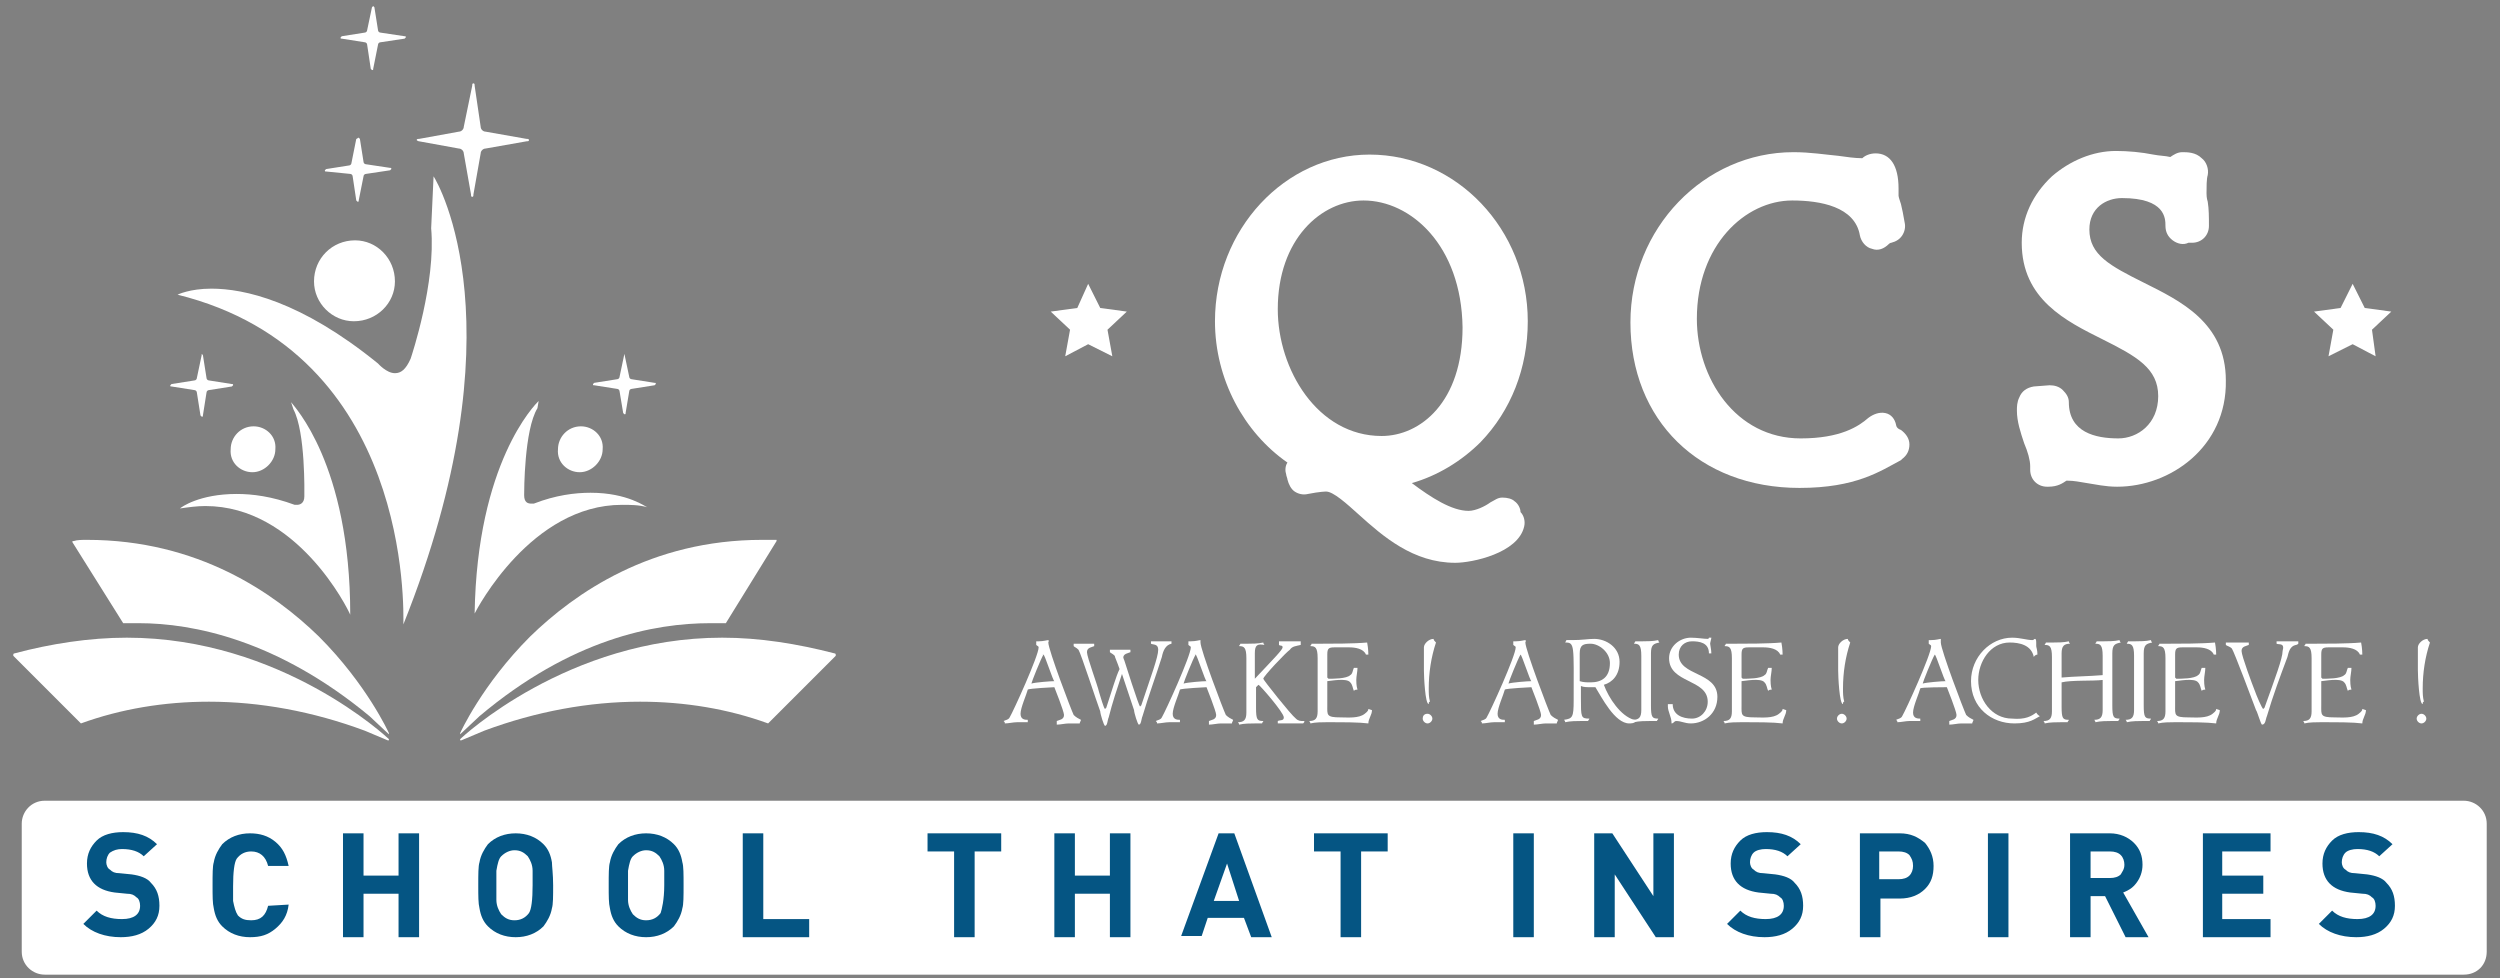 <?xml version="1.0" encoding="utf-8"?>
<!-- Generator: Adobe Illustrator 25.0.0, SVG Export Plug-In . SVG Version: 6.00 Build 0)  -->
<svg version="1.1" id="Layer_1" xmlns="http://www.w3.org/2000/svg" xmlns:xlink="http://www.w3.org/1999/xlink" x="0px" y="0px"
	 viewBox="0 0 207 81" style="enable-background:new 0 0 207 81;" xml:space="preserve">
<rect x="0" y="0" width="207" height="81" fill="#808080" stroke="none"/>
<style type="text/css">
	.st0{fill:#FFFFFF;}
	.st1{fill:#055583;}
</style>
<g>
	<path class="st0" d="M204,80.7H3.7c-1,0-1.9-0.8-1.9-1.9V68.2c0-1,0.8-1.9,1.9-1.9H204c1,0,1.9,0.8,1.9,1.9v10.6
		C205.9,79.9,205.1,80.7,204,80.7z"/>
	<g>
		<polygon class="st0" points="91.1,25.5 90.1,23.5 89.2,25.5 87,25.8 88.6,27.3 88.2,29.5 90.1,28.5 92.1,29.5 91.7,27.3 
			93.3,25.8 		"/>
		<polygon class="st0" points="195.8,25.5 194.8,23.5 193.8,25.5 191.6,25.8 193.2,27.3 192.8,29.5 194.8,28.5 196.7,29.5 
			196.4,27.3 198,25.8 		"/>
	</g>
	<g>
		<g>
			<path class="st0" d="M101.9,26.4c0-6.7,5.1-12.4,11.4-12.4S125,19.5,125,26.4c0,7.4-5.3,12.4-12,12.4c2.6,1.5,5.5,4.6,8.5,4.6
				c1.4,0,2.7-1,3-1.1c0,0.3,0.2,0.6,0.3,0.7c-0.3,1.5-3.2,2.2-4.4,2.2c-5.1,0-8-6-10.7-6c-0.2,0-0.8,0-1.8,0.2
				c0-0.3-0.1-0.5-0.2-0.7c0.8-0.4,1.6-0.5,1.8-0.6C105,36.5,101.9,31.6,101.9,26.4z M104.3,25.7c0,6.2,4.1,11.9,10.1,11.9
				c5.3,0,8.1-5.2,8.1-10.4c0-6.2-3.7-11.9-9.6-11.9C107.5,15.2,104.3,20.4,104.3,25.7z"/>
			<path class="st0" d="M120.5,46.6c-3.5,0-6-2.2-8-4c-1-0.9-2.1-1.9-2.7-1.9c0,0-0.5,0-1.5,0.2c-0.4,0.1-0.8,0-1.1-0.2
				c-0.3-0.2-0.5-0.6-0.6-1c0-0.1-0.1-0.3-0.1-0.4c-0.1-0.3-0.1-0.7,0.1-1c-3.6-2.5-6-6.9-6-11.7c0-7.6,5.8-13.8,12.8-13.8
				c7.2,0,13.1,6.2,13.1,13.8c0,3.9-1.4,7.4-3.9,10c-1.6,1.6-3.6,2.8-5.7,3.4c1.6,1.2,3.3,2.3,4.7,2.3c0.6,0,1.4-0.4,1.8-0.7
				c0.4-0.2,0.6-0.4,1-0.4s0.8,0.1,1,0.3c0.3,0.2,0.5,0.6,0.5,0.9c0.3,0.3,0.4,0.8,0.3,1.2C125.7,45.8,121.9,46.6,120.5,46.6z
				 M125.9,42L125.9,42L125.9,42z M112.9,16.6c-3.5,0-7.1,3.2-7.1,9c0,5,3.3,10.5,8.6,10.5c3.2,0,6.7-2.8,6.7-9
				C121,20.3,116.8,16.6,112.9,16.6z"/>
		</g>
		<g>
			<path class="st0" d="M155.4,35.6c0,0,0.2,0.8,1,1.2c-1.3,0.9-2.9,2.1-7.4,2.1c-6.9,0-12.6-4.5-12.6-12.3
				c0-7.1,5.6-12.7,12.1-12.7c2.5,0,4.3,0.5,6,0.5c0.5,0,0.4-0.4,0.8-0.4c0.4,0,0.5,0.8,0.5,1.5v0.6c0,0.5,0.3,1.2,0.5,2.5
				c0,0-0.6,0.1-1,0.5c-0.6-3.5-4.4-4.1-7-4.1c-5.7,0-9.3,5.6-9.3,11.2c0,5.8,3.9,11.3,10.1,11.3C152.5,37.7,154.3,36.7,155.4,35.6z
				"/>
			<path class="st0" d="M149,40.4c-8.3,0-14-5.6-14-13.7c0-7.8,6.1-14.1,13.5-14.1c1.4,0,2.6,0.2,3.7,0.3c0.7,0.1,1.4,0.2,2,0.2
				c0.2-0.2,0.6-0.4,1.1-0.4c1.2,0,1.9,1,1.9,2.9v0.6c0,0.1,0.1,0.4,0.2,0.7c0.1,0.4,0.2,0.9,0.3,1.5c0.1,0.4,0,0.8-0.2,1.1
				c-0.2,0.3-0.5,0.5-0.9,0.6c-0.1,0-0.2,0.1-0.2,0.1c-0.4,0.4-0.9,0.6-1.4,0.4c-0.5-0.1-0.9-0.6-1-1.1c-0.4-2.4-3.3-2.9-5.6-2.9
				c-3.9,0-7.9,3.7-7.9,9.8c0,4.9,3.2,9.9,8.6,9.9c3.3,0,4.8-1,5.6-1.7c0.4-0.3,0.9-0.5,1.4-0.4s0.8,0.5,0.9,1
				c0,0.1,0.1,0.3,0.4,0.4c0.4,0.3,0.7,0.7,0.7,1.2s-0.2,0.9-0.6,1.2l-0.1,0.1C155.7,39,153.7,40.4,149,40.4z M156.8,35.2
				L156.8,35.2L156.8,35.2z"/>
		</g>
		<g>
			<path class="st0" d="M175.3,38.9c-1.7,0-2.7-0.6-4.2-0.6c-0.6,0-0.9,0.6-1.4,0.6h-0.1v-0.3c0-1.4-1-3.3-1-4.6
				c0-0.2,0-0.4,0.1-0.6l1.3-0.1c0,3.2,2.7,4.4,5.5,4.4c2.5,0,4.8-2,4.8-4.9c0-6.8-11.3-5.2-11.3-12.7c0-3.6,3.2-6.1,6.4-6.1
				c1.7,0,3.7,0.4,4.9,0.4c0.2,0,0.4-0.2,0.5-0.4c0.2,0,0.6,0,0.8,0.1c-0.1,0.4-0.2,1.3-0.2,1.8c0,0.5,0.2,1.6,0.2,2.7
				c-0.5,0-0.5,0-0.8,0.1c0-3.1-2.8-3.7-5-3.7s-4.1,1.6-4.1,4c0,6.4,11.3,4.9,11.3,12.5C183,36,179.2,38.9,175.3,38.9z"/>
			<path class="st0" d="M175.3,40.3c-1,0-1.8-0.2-2.5-0.3c-0.6-0.1-1.1-0.2-1.6-0.2c0,0,0,0-0.1,0c-0.3,0.2-0.7,0.5-1.5,0.5h-0.1
				c-0.8,0-1.4-0.6-1.4-1.4v-0.3c0-0.5-0.2-1.2-0.5-1.9c-0.3-0.9-0.6-1.8-0.6-2.7c0-0.3,0-0.7,0.2-1.1c0.2-0.5,0.6-0.8,1.2-0.9
				l1.3-0.1c0.4,0,0.8,0.1,1.1,0.4c0.3,0.3,0.5,0.6,0.5,1c0,2.5,2.2,3,4.1,3c1.6,0,3.3-1.2,3.3-3.5s-1.8-3.3-4.6-4.7
				c-3-1.5-6.7-3.3-6.7-8c0-2.1,0.9-4,2.5-5.5c1.5-1.3,3.4-2.1,5.3-2.1c1,0,2.1,0.1,3.1,0.3c0.5,0.1,1,0.1,1.4,0.2
				c0.3-0.2,0.6-0.4,1-0.4s1.1,0,1.6,0.5c0.4,0.3,0.6,0.9,0.5,1.4c-0.1,0.3-0.1,1-0.1,1.5c0,0.1,0,0.4,0.1,0.7
				c0.1,0.6,0.1,1.3,0.1,2c0,0.8-0.6,1.4-1.4,1.4c-0.1,0-0.2,0-0.3,0l0,0c-0.4,0.2-0.9,0.1-1.3-0.2c-0.4-0.3-0.6-0.7-0.6-1.2
				c0-0.6,0-2.3-3.6-2.3c-1.3,0-2.7,0.8-2.7,2.6c0,2.1,1.7,3,4.5,4.4c3,1.5,6.8,3.3,6.8,8.1C184.4,37,179.7,40.3,175.3,40.3z
				 M177.5,26.6c1.9,1.1,3.6,2.5,4.1,4.9C181.5,29.1,180,27.9,177.5,26.6z M170.4,20.6c0.2,2,1.5,3.1,3.6,4.2
				C172.4,23.9,170.9,22.6,170.4,20.6z"/>
		</g>
	</g>
	<g>
		<g>
			<g>
				<path class="st0" d="M39.2,6.9c0.1,0,0.1,0.1,0.1,0.2l0.5,3.4c0,0.2,0.2,0.4,0.4,0.4l3.4,0.6c0.1,0,0.2,0,0.2,0.1
					s-0.1,0.1-0.2,0.1l-3.4,0.6c-0.2,0-0.4,0.2-0.4,0.4l-0.6,3.4c0,0.1,0,0.2-0.1,0.2S39,16.2,39,16.1l-0.6-3.4
					c0-0.2-0.2-0.4-0.4-0.4l-3.3-0.6c-0.1,0-0.2-0.1-0.2-0.1c0-0.1,0.1-0.1,0.2-0.1l3.3-0.6c0.2,0,0.4-0.2,0.4-0.4l0.7-3.4
					C39.1,7,39.1,6.9,39.2,6.9z"/>
			</g>
			<g>
				<path class="st0" d="M29.7,11.4l0.1,0.1l0.3,1.9c0,0.1,0.1,0.2,0.2,0.2l2,0.3c0.1,0,0.1,0,0.1,0.1l-0.1,0.1l-2,0.3
					c-0.1,0-0.2,0.1-0.2,0.2l-0.4,2c0,0.1,0,0.1-0.1,0.1l-0.1-0.1l-0.3-2c0-0.1-0.1-0.2-0.2-0.2l-2-0.2c-0.1,0-0.1,0-0.1-0.1L27,14
					l1.9-0.3c0.1,0,0.2-0.1,0.2-0.2l0.4-2C29.6,11.5,29.6,11.4,29.7,11.4z"/>
			</g>
			<g>
				<path class="st0" d="M30.9,0.5L31,0.6l0.3,1.9c0,0.1,0.1,0.2,0.2,0.2l2,0.3c0.1,0,0.1,0,0.1,0.1l-0.1,0.1l-2,0.3
					c-0.1,0-0.2,0.1-0.2,0.2l-0.4,2c0,0.1,0,0.1-0.1,0.1l-0.1-0.1l-0.3-2c0-0.1-0.1-0.2-0.2-0.2l-1.9-0.3c-0.1,0-0.1,0-0.1-0.1
					L28.3,3l1.9-0.3c0.1,0,0.2-0.1,0.2-0.2l0.4-1.9C30.9,0.5,30.9,0.5,30.9,0.5z"/>
			</g>
		</g>
		<path class="st0" d="M10.1,51.8"/>
		<path class="st0" d="M7.2,44.7c9.2,0,15.5,4.4,19.2,8c4,4,5.8,8,5.8,8v0.1l-1.6-1.5C23,53,16,51.6,11.5,51.6c-0.4,0-0.8,0-1.2,0
			h-0.1L6,44.9v-0.1c0,0,0,0,0.1,0C6.4,44.7,6.8,44.7,7.2,44.7z"/>
		<path class="st0" d="M10.5,52.8c12.8,0,21.6,8.3,21.7,8.4v0.1c0,0,0,0-0.1,0l-1.9-0.8c-4.3-1.6-8.7-2.4-12.9-2.4
			c-3.7,0-7.3,0.6-10.6,1.8l-5.6-5.6v-0.1c0,0,0-0.1,0.1-0.1C4.2,53.3,7.4,52.8,10.5,52.8z"/>
		<g>
			<path class="st0" d="M24.1,33.3c0.2,0.3,4.9,5.1,4.9,17.6c-0.2-0.5-4.4-9-12-9c-0.7,0-1.4,0.1-2.1,0.2c0.1-0.1,1.6-1.2,4.7-1.2
				c1.3,0,2.9,0.2,4.8,0.9c0,0,0.1,0,0.2,0c0.2,0,0.6-0.1,0.6-0.7c0-0.3,0.1-5.3-0.9-7.2L24.1,33.3z"/>
		</g>
		<g>
			<path class="st0" d="M16.7,29.3l0.1,0.1l0.3,1.9c0,0.1,0.1,0.2,0.2,0.2l1.9,0.3c0.1,0,0.1,0,0.1,0.1L19.2,32l-1.9,0.3
				c-0.1,0-0.2,0.1-0.2,0.2l-0.3,1.9c0,0.1,0,0.1-0.1,0.1l-0.1-0.1l-0.3-1.9c0-0.1-0.1-0.2-0.2-0.2L14.2,32c-0.1,0-0.1,0-0.1-0.1
				l0.1-0.1l1.9-0.3c0.1,0,0.2-0.1,0.2-0.2l0.4-1.9V29.3z"/>
		</g>
		<g>
			<path class="st0" d="M21,35.3c1,0,1.9,0.8,1.8,1.9c0,1-0.9,1.9-1.9,1.9s-1.9-0.8-1.8-1.9C19.1,36.2,19.9,35.3,21,35.3z"/>
		</g>
		<g>
			<path class="st0" d="M35.9,14.6c0.4,0.6,7.3,12.6-2.5,37.1c0-1.1,0.7-22.5-18.7-27.3c0,0,1-0.5,2.8-0.5c2.7,0,7.4,1,13.8,6.2
				c0,0,0.7,0.8,1.4,0.8c0.5,0,0.9-0.3,1.3-1.2c0.1-0.3,2.1-6.3,1.7-10.8L35.9,14.6z"/>
			<g>
				<path class="st0" d="M29.4,19.9c1.8,0,3.3,1.5,3.3,3.4c0,1.8-1.5,3.3-3.4,3.3c-1.8,0-3.3-1.5-3.3-3.3
					C26,21.4,27.5,19.9,29.4,19.9z"/>
			</g>
		</g>
		<path class="st0" d="M60.1,51.8"/>
		<path class="st0" d="M63.1,44.7c-9.2,0-15.5,4.4-19.2,8c-4,4-5.8,8-5.8,8v0.1l1.6-1.5c7.6-6.4,14.5-7.7,19.1-7.7
			c0.4,0,0.8,0,1.2,0h0.1l4.2-6.8v-0.1c0,0,0,0-0.1,0C63.8,44.7,63.4,44.7,63.1,44.7z"/>
		<path class="st0" d="M59.8,52.8c-12.8,0-21.6,8.3-21.7,8.4v0.1c0,0,0,0,0.1,0l1.9-0.8c4.3-1.6,8.7-2.4,12.9-2.4
			c3.7,0,7.3,0.6,10.6,1.8l5.6-5.6v-0.1c0,0,0-0.1-0.1-0.1C66,53.3,62.9,52.8,59.8,52.8z"/>
		<g>
			<g>
				<path class="st0" d="M51.7,29.3L51.7,29.3l0.4,1.9c0,0.1,0.1,0.2,0.2,0.2l1.9,0.3c0.1,0,0.1,0,0.1,0.1l-0.1,0.1l-1.9,0.3
					c-0.1,0-0.2,0.1-0.2,0.2l-0.3,1.8c0,0.1,0,0.1-0.1,0.1l-0.1-0.1l-0.3-1.8c0-0.1-0.1-0.2-0.2-0.2l-1.9-0.3c-0.1,0-0.1,0-0.1-0.1
					l0.1-0.1l1.9-0.3c0.1,0,0.2-0.1,0.2-0.2L51.7,29.3C51.6,29.4,51.7,29.3,51.7,29.3z"/>
			</g>
		</g>
		<path class="st0" d="M63.5,60"/>
		<g>
			<path class="st0" d="M48.9,40.8c3.1,0,4.6,1.2,4.7,1.2c-0.7-0.2-1.4-0.2-2.1-0.2c-7.5,0-12,8.6-12.2,9c0.2-12.5,5-17.3,5.3-17.6
				l-0.1,0.6c-1.1,1.8-1.1,6.9-1.1,7.2c0,0.6,0.3,0.7,0.6,0.7c0.1,0,0.2,0,0.2,0C46,41,47.6,40.8,48.9,40.8z"/>
		</g>
		<g>
			<path class="st0" d="M48.1,35.3c1,0,1.9,0.8,1.8,1.9c0,1-0.9,1.9-1.9,1.9s-1.9-0.8-1.8-1.9C46.2,36.2,47,35.3,48.1,35.3z"/>
		</g>
	</g>
	<g>
		<path class="st1" d="M13.2,75c0,0.8-0.3,1.4-0.9,1.9c-0.6,0.5-1.4,0.7-2.3,0.7c-1.3,0-2.4-0.4-3.1-1.1L8,75.4
			c0.5,0.5,1.2,0.7,2.1,0.7c1,0,1.5-0.4,1.5-1.1c0-0.3-0.1-0.6-0.3-0.7c-0.2-0.2-0.4-0.3-0.8-0.3l-1-0.1c-1.5-0.2-2.3-1-2.3-2.4
			c0-0.8,0.3-1.4,0.8-1.9s1.3-0.7,2.2-0.7c1.2,0,2.1,0.3,2.8,1l-1.1,1c-0.4-0.4-1-0.6-1.8-0.6c-0.4,0-0.7,0.1-1,0.3
			c-0.2,0.2-0.3,0.5-0.3,0.8c0,0.2,0.1,0.5,0.3,0.6c0.2,0.2,0.4,0.3,0.8,0.3l1,0.1c0.7,0.1,1.3,0.3,1.6,0.7
			C13,73.6,13.2,74.2,13.2,75z"/>
		<path class="st1" d="M23.9,74.9c-0.1,0.9-0.5,1.5-1.1,2s-1.2,0.7-2.1,0.7s-1.7-0.3-2.3-0.9c-0.4-0.4-0.6-0.9-0.7-1.5
			c-0.1-0.4-0.1-1-0.1-1.9s0-1.6,0.1-1.9c0.1-0.6,0.4-1.1,0.7-1.5c0.6-0.6,1.4-0.9,2.3-0.9c0.8,0,1.5,0.2,2.1,0.7s0.9,1.1,1.1,2
			h-1.7c-0.2-0.8-0.7-1.2-1.4-1.2c-0.5,0-0.9,0.2-1.2,0.6c-0.2,0.3-0.3,1.1-0.3,2.3c0,0.7,0,1.1,0,1.2c0.1,0.5,0.2,0.9,0.4,1.2
			c0.3,0.3,0.6,0.4,1.1,0.4c0.8,0,1.2-0.4,1.4-1.2L23.9,74.9L23.9,74.9z"/>
		<path class="st1" d="M34.6,77.6H33V74h-2.9v3.6h-1.7V69h1.7v3.5H33V69h1.7v8.6H34.6z"/>
		<path class="st1" d="M45.8,73.3c0,0.9,0,1.6-0.1,1.9c-0.1,0.6-0.4,1.1-0.7,1.5c-0.6,0.6-1.4,0.9-2.3,0.9c-0.9,0-1.7-0.3-2.3-0.9
			c-0.4-0.4-0.6-0.9-0.7-1.5c-0.1-0.4-0.1-1-0.1-1.9s0-1.6,0.1-1.9c0.1-0.6,0.4-1.1,0.7-1.5c0.6-0.6,1.4-0.9,2.3-0.9
			c0.9,0,1.7,0.3,2.3,0.9c0.4,0.4,0.6,0.9,0.7,1.5C45.7,71.7,45.8,72.4,45.8,73.3z M44.1,73.3c0-0.7,0-1.1,0-1.2
			c0-0.5-0.2-0.9-0.4-1.2c-0.3-0.3-0.6-0.5-1.1-0.5c-0.4,0-0.8,0.2-1.1,0.5c-0.2,0.2-0.3,0.6-0.4,1.2c0,0.1,0,0.6,0,1.2
			c0,0.7,0,1.1,0,1.2c0,0.5,0.2,0.9,0.4,1.2c0.3,0.3,0.6,0.5,1.1,0.5s0.9-0.2,1.2-0.6C44,75.3,44.1,74.5,44.1,73.3z"/>
		<path class="st1" d="M56.6,73.3c0,0.9,0,1.6-0.1,1.9c-0.1,0.6-0.4,1.1-0.7,1.5c-0.6,0.6-1.4,0.9-2.3,0.9c-0.9,0-1.7-0.3-2.3-0.9
			c-0.4-0.4-0.6-0.9-0.7-1.5c-0.1-0.4-0.1-1-0.1-1.9s0-1.6,0.1-1.9c0.1-0.6,0.4-1.1,0.7-1.5c0.6-0.6,1.4-0.9,2.3-0.9
			c0.9,0,1.7,0.3,2.3,0.9c0.4,0.4,0.6,0.9,0.7,1.5C56.6,71.7,56.6,72.4,56.6,73.3z M55,73.3c0-0.7,0-1.1,0-1.2
			c0-0.5-0.2-0.9-0.4-1.2c-0.3-0.3-0.6-0.5-1.1-0.5c-0.4,0-0.8,0.2-1.1,0.5c-0.2,0.2-0.3,0.6-0.4,1.2c0,0.1,0,0.6,0,1.2
			c0,0.7,0,1.1,0,1.2c0,0.5,0.2,0.9,0.4,1.2c0.3,0.3,0.6,0.5,1.1,0.5s0.9-0.2,1.2-0.6C54.8,75.3,55,74.5,55,73.3z"/>
		<path class="st1" d="M67,77.6h-5.5V69h1.7v7.1H67V77.6z"/>
		<path class="st1" d="M82.9,70.5h-2.2v7.1H79v-7.1h-2.2V69h6.1V70.5z"/>
		<path class="st1" d="M93.6,77.6h-1.7V74H89v3.6h-1.7V69H89v3.5h2.9V69h1.7V77.6z"/>
		<path class="st1" d="M105.3,77.6h-1.7L103,76h-3l-0.5,1.5h-1.7l3.1-8.5h1.3L105.3,77.6z M102.6,74.6l-1-3.1l-1.1,3.1H102.6z"/>
		<path class="st1" d="M114.9,70.5h-2.2v7.1H111v-7.1h-2.2V69h6.1V70.5z"/>
		<path class="st1" d="M127,77.6h-1.7V69h1.7V77.6z"/>
		<path class="st1" d="M138.6,77.6h-1.5l-3.4-5.2v5.2H132V69h1.5l3.4,5.2V69h1.7V77.6z"/>
		<path class="st1" d="M149.3,75c0,0.8-0.3,1.4-0.9,1.9c-0.6,0.5-1.4,0.7-2.3,0.7c-1.3,0-2.4-0.4-3.1-1.1l1.1-1.1
			c0.5,0.5,1.2,0.7,2.1,0.7c1,0,1.5-0.4,1.5-1.1c0-0.3-0.1-0.6-0.3-0.7c-0.2-0.2-0.4-0.3-0.8-0.3l-1-0.1c-1.5-0.2-2.3-1-2.3-2.4
			c0-0.8,0.3-1.4,0.8-1.9s1.3-0.7,2.2-0.7c1.2,0,2.1,0.3,2.8,1l-1.1,1c-0.4-0.4-1-0.6-1.8-0.6c-0.4,0-0.8,0.1-1,0.3
			c-0.2,0.2-0.3,0.5-0.3,0.8c0,0.2,0.1,0.5,0.3,0.6c0.2,0.2,0.4,0.3,0.8,0.3l1,0.1c0.7,0.1,1.3,0.3,1.6,0.7
			C149.1,73.6,149.3,74.2,149.3,75z"/>
		<path class="st1" d="M160.1,71.7c0,0.8-0.2,1.4-0.7,1.9s-1.2,0.8-2.1,0.8h-1.6v3.2H154V69h3.3c0.9,0,1.5,0.3,2.1,0.8
			C159.8,70.3,160.1,70.9,160.1,71.7z M158.4,71.7c0-0.4-0.1-0.6-0.3-0.9c-0.2-0.2-0.5-0.3-0.9-0.3h-1.6v2.3h1.6
			c0.4,0,0.7-0.1,0.9-0.3C158.3,72.3,158.4,72,158.4,71.7z"/>
		<path class="st1" d="M166.3,77.6h-1.7V69h1.7V77.6z"/>
		<path class="st1" d="M177.9,77.6H176l-1.7-3.4h-1.2v3.4h-1.7V69h3.3c0.8,0,1.5,0.3,2,0.8s0.7,1.1,0.7,1.8c0,0.6-0.2,1.1-0.5,1.5
			s-0.6,0.6-1.1,0.8L177.9,77.6z M175.9,71.6c0-0.3-0.1-0.6-0.3-0.8c-0.2-0.2-0.5-0.3-0.9-0.3h-1.6v2.2h1.6c0.4,0,0.7-0.1,0.9-0.3
			C175.7,72.2,175.9,72,175.9,71.6z"/>
		<path class="st1" d="M188,77.6h-5.6V69h5.6v1.5h-4v2h3.4V74H184v2.1h4V77.6z"/>
		<path class="st1" d="M198.3,75c0,0.8-0.3,1.4-0.9,1.9c-0.6,0.5-1.4,0.7-2.3,0.7c-1.3,0-2.4-0.4-3.1-1.1l1.1-1.1
			c0.5,0.5,1.2,0.7,2.1,0.7c1,0,1.5-0.4,1.5-1.1c0-0.3-0.1-0.6-0.3-0.7c-0.2-0.2-0.4-0.3-0.8-0.3l-1-0.1c-1.5-0.2-2.3-1-2.3-2.4
			c0-0.8,0.3-1.4,0.8-1.9s1.3-0.7,2.2-0.7c1.2,0,2.1,0.3,2.8,1l-1.1,1c-0.4-0.4-1-0.6-1.8-0.6c-0.4,0-0.8,0.1-1,0.3
			c-0.2,0.2-0.3,0.5-0.3,0.8c0,0.2,0.1,0.5,0.3,0.6c0.2,0.2,0.4,0.3,0.8,0.3l1,0.1c0.7,0.1,1.3,0.3,1.6,0.7
			C198.1,73.6,198.3,74.2,198.3,75z"/>
	</g>
	<g>
		<path class="st0" d="M86.8,53.2c0,0.6,1.9,5.6,2.1,6c0.2,0.2,0.4,0.3,0.6,0.4c0,0.1-0.1,0.2-0.1,0.3c-0.3,0-0.6,0-0.9,0
			s-0.7,0.1-1,0.1c0-0.1,0-0.2,0-0.3c0.2-0.1,0.6-0.1,0.6-0.5c0-0.3-0.8-2.3-0.8-2.3s-2.1,0.1-2.2,0.2c-0.1,0.4-0.6,1.5-0.6,2
			s0.4,0.5,0.6,0.5c0,0.1,0,0.1,0,0.2c-0.3,0-0.6,0-0.9,0s-0.7,0.1-1,0.1l0,0c0-0.1,0-0.1-0.1-0.2c0.2-0.1,0.4-0.1,0.5-0.3
			c0.3-0.5,2.4-5.1,2.4-5.8c0-0.1-0.1-0.1-0.2-0.2c0,0,0,0,0-0.1s0-0.2,0-0.2c0.1,0,0.1,0,0.2,0c0.4,0,0.7-0.1,0.8-0.1l0,0
			C86.9,53.1,86.8,53.1,86.8,53.2z M86.4,54.2C86.3,54.2,86.3,54.3,86.4,54.2c-0.2,0.3-1,2.3-1,2.4c0.3-0.1,1.6-0.2,1.9-0.2
			C87.2,56.4,86.5,54.2,86.4,54.2z"/>
		<path class="st0" d="M93.1,54.7c0,0,1.2,3.8,1.3,3.8l0.1-0.1c0.8-2.4,1.4-4,1.4-4.6c0-0.5-0.4-0.4-0.6-0.5c0-0.1,0-0.1,0-0.2
			c0.3,0,0.7,0,1,0c0.2,0,0.5,0,0.7,0c0,0.2,0,0.2,0,0.2c-0.5,0.1-0.7,0.6-0.8,1.1c-0.5,1.6-1.1,3.2-1.6,4.9
			c-0.1,0.2-0.1,0.7-0.3,0.7c-0.1,0-0.4-1-0.4-1.2l-1-3c-0.4,1.2-0.8,2.4-1.1,3.6c-0.1,0.2-0.1,0.7-0.3,0.7c-0.1,0-0.4-1-0.4-1.2
			c-0.3-0.8-1.6-4.8-1.8-5.1c-0.2-0.2-0.3-0.2-0.4-0.3c0-0.1,0-0.1,0-0.2l0,0c0.3,0,0.6,0,0.9,0s0.6,0,0.8,0c0,0.1,0,0.1,0,0.2
			C90.4,53.6,90,53.6,90,54s0.9,2.8,1,3.3c0.1,0.3,0.4,1.4,0.5,1.4l0.1-0.1c0.5-1.5,0.8-2.6,1.1-3.2c-0.2-0.6-0.4-1-0.4-1.1
			c-0.2-0.2-0.3-0.2-0.4-0.3c0-0.1,0-0.1,0-0.2l0,0c0.3,0,0.6,0,0.9,0s0.6,0,0.8,0c0,0.1,0,0.1,0,0.2c-0.2,0.1-0.6,0.1-0.6,0.5
			C93,54.3,93,54.5,93.1,54.7z"/>
		<path class="st0" d="M99.4,53.2c0,0.6,1.9,5.6,2.1,6c0.2,0.2,0.4,0.3,0.6,0.4c0,0.1-0.1,0.2-0.1,0.3c-0.3,0-0.6,0-0.9,0
			s-0.7,0.1-1,0.1c0-0.1,0-0.2,0-0.3c0.2-0.1,0.6-0.1,0.6-0.5c0-0.3-0.8-2.3-0.8-2.3s-2.1,0.1-2.2,0.2c-0.1,0.4-0.6,1.5-0.6,2
			s0.4,0.5,0.6,0.5c0,0.1,0,0.1,0,0.2c-0.3,0-0.6,0-0.9,0s-0.7,0.1-1,0.1l0,0c0-0.1,0-0.1-0.1-0.2c0.2-0.1,0.4-0.1,0.5-0.3
			c0.3-0.5,2.4-5.1,2.4-5.8c0-0.1-0.1-0.1-0.2-0.2c0,0,0,0,0-0.1s0-0.2,0-0.2c0.1,0,0.1,0,0.2,0c0.4,0,0.7-0.1,0.8-0.1l0,0
			C99.4,53.1,99.4,53.1,99.4,53.2z M99,54.2C98.9,54.2,98.9,54.3,99,54.2c-0.2,0.3-1,2.3-1,2.4c0.3-0.1,1.6-0.2,1.9-0.2
			C99.8,56.4,99.1,54.2,99,54.2z"/>
		<path class="st0" d="M103.9,54.1c0,0,0,1.3,0,2.1c1.6-1.7,2.3-2.4,2.3-2.6c0-0.2-0.2-0.1-0.3-0.2c0-0.1,0-0.1,0-0.3h0.9
			c0.3,0,0.6,0,0.9,0c0,0.1,0,0.2,0,0.3c-0.4,0.1-0.7,0.1-0.9,0.4c-0.3,0.2-2.2,2.2-2.2,2.4c0,0.1,2.3,3,2.7,3.3
			c0.2,0.2,0.4,0.2,0.6,0.2c0,0,0,0,0.1,0c0,0.1,0,0.1-0.1,0.2c-0.4,0-0.7,0-1,0h-1.1c0-0.1,0-0.1,0-0.2c0.2-0.1,0.5,0,0.5-0.3
			c0-0.4-2-2.7-2.1-2.7c-0.1,0.1-0.2,0.2-0.2,0.2c0,0.8,0,1.7,0,1.7c0,1,0.1,1.1,0.6,1.1c0,0.1-0.1,0.1-0.1,0.2c0,0-0.3,0-0.6,0
			c-0.3,0-0.9,0-1.3,0.1c0-0.1-0.1-0.2-0.1-0.2c0.5,0,0.7-0.2,0.7-0.8c0,0,0-2,0-2.6c0-0.7,0-1.9,0-1.9c0-0.9-0.2-1-0.6-1
			c0-0.1,0.1-0.1,0.1-0.2c0,0,0.3,0,0.6,0c0.3,0,0.9,0,1.3-0.1c0,0.1,0.1,0.2,0.1,0.2C104.1,53.3,103.9,53.4,103.9,54.1z"/>
		<path class="st0" d="M109.9,56.4c0,0.8,0,2,0,2c0,0.8-0.1,1,1.1,1c0.6,0,1.5,0.1,2-0.3c0.1-0.1,0.3-0.2,0.3-0.4l0.3,0.1
			c0,0.4-0.3,0.7-0.3,1.1c-0.8-0.1-1.9-0.1-3.5-0.1c-0.3,0-0.9,0-1.3,0.1c0-0.1-0.1-0.2-0.1-0.2c0.5,0,0.7-0.2,0.7-0.8
			c0,0,0-1.9,0-2.5c0-0.7,0-1.9,0-1.9c0-0.9-0.2-1-0.6-1c0-0.1,0.1-0.1,0.1-0.2c0,0,0.3,0,0.6,0c1,0,2.9,0,4-0.1
			c0.1,0.5,0.1,1,0.1,1h-0.2c-0.2-0.5-0.9-0.6-1.4-0.6c-0.4,0-0.9,0-1.2,0c-0.5,0-0.6,0.1-0.6,0.6c0,0,0,1.1,0,1.9l0.1,0.1
			c0.4,0,1.5,0,1.8-0.3c0.2-0.1,0.2-0.4,0.3-0.6h0.3c0,0.3-0.1,0.7-0.1,1c0,0.1,0,0.5,0.1,0.8c-0.1,0-0.2,0-0.3,0.1
			c-0.1-0.2-0.1-0.5-0.3-0.7C111.5,56.1,110.1,56.4,109.9,56.4L109.9,56.4z"/>
		<path class="st0" d="M118.2,59.1c0.2,0,0.4,0.2,0.4,0.4s-0.2,0.4-0.4,0.4c-0.2,0-0.4-0.2-0.4-0.4
			C117.8,59.3,117.9,59.1,118.2,59.1z M118.3,57c0,0.4,0,0.7,0.1,1.1c-0.1,0-0.1,0.1-0.1,0.2c-0.3,0-0.4-2.3-0.4-2.8
			c0-0.6,0-1.2,0-1.9c0-0.3,0.4-0.7,0.8-0.7c0,0.1,0.1,0.2,0.2,0.3C118.5,54.4,118.3,55.7,118.3,57z"/>
		<path class="st0" d="M126.3,53.2c0,0.6,1.9,5.6,2.1,6c0.2,0.2,0.4,0.3,0.6,0.4c0,0.1-0.1,0.2-0.1,0.3c-0.3,0-0.6,0-0.9,0
			c-0.3,0-0.7,0.1-1,0.1c0-0.1,0-0.2,0-0.3c0.2-0.1,0.6-0.1,0.6-0.5c0-0.3-0.8-2.3-0.8-2.3s-2.1,0.1-2.2,0.2c-0.1,0.4-0.6,1.5-0.6,2
			s0.4,0.5,0.6,0.5c0,0.1,0,0.1,0,0.2c-0.3,0-0.6,0-0.9,0s-0.7,0.1-1,0.1l0,0c0-0.1,0-0.1-0.1-0.2c0.2-0.1,0.4-0.1,0.5-0.3
			c0.3-0.5,2.4-5.1,2.4-5.8c0-0.1-0.1-0.1-0.2-0.2c0,0,0,0,0-0.1s0-0.2,0-0.2c0.1,0,0.1,0,0.2,0c0.4,0,0.7-0.1,0.8-0.1l0,0
			C126.4,53.1,126.3,53.1,126.3,53.2z M125.9,54.2C125.9,54.2,125.8,54.3,125.9,54.2c-0.2,0.3-1,2.3-1,2.4c0.3-0.1,1.6-0.2,1.9-0.2
			C126.7,56.4,126,54.2,125.9,54.2z"/>
		<path class="st0" d="M132.8,56.7c0.4,1.1,1.4,2.6,2.5,2.9c0.1,0,0.1,0,0.1,0.1c0,0.2-0.4,0.2-0.5,0.2c-1.2,0-2.3-2.2-2.8-3
			c-0.1,0-0.3,0-0.4,0c-0.3,0-0.6,0-0.8-0.1c0,0.4,0,0.7,0,1c0,1.6,0,1.7,0.7,1.7c0,0.1-0.1,0.1-0.1,0.2c0,0-0.3,0-0.6,0
			s-0.9,0-1.3,0.1c0-0.1-0.1-0.2-0.1-0.2c0.7-0.1,0.8-0.2,0.8-1.6c0-4.6,0.1-4.8-0.7-4.8l0.1-0.2c0,0,0.2,0,0.5,0
			c0.8,0,1.3-0.1,1.8-0.1c1,0,2.1,0.7,2.1,1.9C134.1,55.9,133.5,56.5,132.8,56.7z M130.8,54.1c0,0.1,0,1.3,0,2.3
			c0.3,0.1,0.6,0.1,0.9,0.1c0.9,0,1.6-0.4,1.6-1.6c0-0.9-0.9-1.6-1.6-1.6C131.1,53.3,130.8,53.4,130.8,54.1z"/>
		<path class="st0" d="M136.7,54.1c0,0,0,1.3,0,2.1s0,2.2,0,2.2c0,1,0.1,1.1,0.6,1.1c0,0.1-0.1,0.1-0.1,0.2c0,0-0.3,0-0.6,0
			s-0.9,0-1.3,0.1c0-0.1-0.1-0.2-0.1-0.2c0.5,0,0.7-0.2,0.7-0.8c0,0,0-2,0-2.6c0-0.7,0-1.9,0-1.9c0-0.9-0.2-1-0.6-1
			c0-0.1,0.1-0.1,0.1-0.2c0,0,0.3,0,0.6,0s0.9,0,1.3-0.1c0,0.1,0.1,0.2,0.1,0.2C136.9,53.3,136.7,53.4,136.7,54.1z"/>
		<path class="st0" d="M140,59.9c-0.5,0-0.8-0.2-1.2-0.2c-0.2,0-0.2,0.2-0.4,0.2l0,0v-0.1c0-0.4-0.3-0.9-0.3-1.3c0-0.1,0-0.1,0-0.2
			h0.4c0,0.9,0.8,1.2,1.6,1.2c0.7,0,1.3-0.6,1.3-1.4c0-1.9-3.2-1.5-3.2-3.6c0-1,0.9-1.7,1.8-1.7c0.5,0,1.1,0.1,1.4,0.1
			c0.1,0,0.1-0.1,0.1-0.1c0.1,0,0.2,0,0.2,0c0,0.1-0.1,0.4-0.1,0.5s0.1,0.5,0.1,0.8c-0.1,0-0.1,0-0.2,0c0-0.9-0.8-1-1.4-1
			c-0.6,0-1.1,0.4-1.1,1.1c0,1.8,3.2,1.4,3.2,3.5C142.2,59.1,141.1,59.9,140,59.9z"/>
		<path class="st0" d="M144.2,56.4c0,0.8,0,2,0,2c0,0.8-0.1,1,1.1,1c0.6,0,1.5,0.1,2-0.3c0.1-0.1,0.3-0.2,0.3-0.4l0.3,0.1
			c0,0.4-0.3,0.7-0.3,1.1c-0.8-0.1-1.9-0.1-3.5-0.1c-0.3,0-0.9,0-1.3,0.1c0-0.1-0.1-0.2-0.1-0.2c0.5,0,0.7-0.2,0.7-0.8
			c0,0,0-1.9,0-2.5c0-0.7,0-1.9,0-1.9c0-0.9-0.2-1-0.6-1c0-0.1,0.1-0.1,0.1-0.2c0,0,0.3,0,0.6,0c1,0,2.9,0,4-0.1
			c0.1,0.5,0.1,1,0.1,1h-0.2c-0.2-0.5-0.9-0.6-1.4-0.6c-0.4,0-0.9,0-1.2,0c-0.5,0-0.6,0.1-0.6,0.6c0,0,0,1.1,0,1.9l0.1,0.1
			c0.4,0,1.5,0,1.8-0.3c0.2-0.1,0.2-0.4,0.3-0.6h0.3c0,0.3-0.1,0.7-0.1,1c0,0.1,0,0.5,0.1,0.8c-0.1,0-0.2,0-0.3,0.1
			c-0.1-0.2-0.1-0.5-0.3-0.7C145.8,56.1,144.4,56.4,144.2,56.4L144.2,56.4z"/>
		<path class="st0" d="M152.5,59.1c0.2,0,0.4,0.2,0.4,0.4s-0.2,0.4-0.4,0.4s-0.4-0.2-0.4-0.4S152.3,59.1,152.5,59.1z M152.6,57
			c0,0.4,0,0.7,0.1,1.1c-0.1,0-0.1,0.1-0.1,0.2c-0.3,0-0.4-2.3-0.4-2.8c0-0.6,0-1.2,0-1.9c0-0.3,0.4-0.7,0.8-0.7
			c0,0.1,0.1,0.2,0.2,0.3C152.8,54.4,152.6,55.7,152.6,57z"/>
		<path class="st0" d="M160.7,53.2c0,0.6,1.9,5.6,2.1,6c0.2,0.2,0.4,0.3,0.6,0.4c0,0.1-0.1,0.2-0.1,0.3c-0.3,0-0.6,0-0.9,0
			c-0.3,0-0.7,0.1-1,0.1c0-0.1,0-0.2,0-0.3c0.2-0.1,0.6-0.1,0.6-0.5c0-0.3-0.8-2.3-0.8-2.3s-2.2,0-2.2,0.1c-0.1,0.4-0.6,1.5-0.6,2
			s0.4,0.5,0.6,0.5c0,0.1,0,0.1,0,0.2c-0.3,0-0.6,0-0.9,0c-0.3,0-0.7,0.1-1,0.1l0,0c0-0.1,0-0.1-0.1-0.2c0.2-0.1,0.4-0.1,0.5-0.3
			c0.3-0.5,2.4-5.1,2.4-5.8c0-0.1-0.1-0.1-0.2-0.2c0,0,0,0,0-0.1s0-0.2,0-0.2c0.1,0,0.1,0,0.2,0c0.4,0,0.7-0.1,0.8-0.1l0,0
			C160.7,53.1,160.7,53.1,160.7,53.2z M160.2,54.2C160.2,54.2,160.1,54.3,160.2,54.2c-0.2,0.3-1,2.3-1,2.4c0.3-0.1,1.6-0.2,1.9-0.2
			C161,56.4,160.3,54.2,160.2,54.2z"/>
		<path class="st0" d="M168.6,59c0,0,0.1,0.2,0.3,0.3c-0.4,0.2-0.8,0.6-2.1,0.6c-1.9,0-3.6-1.3-3.6-3.5c0-2,1.6-3.6,3.4-3.6
			c0.7,0,1.2,0.2,1.7,0.2c0.1,0,0.1-0.1,0.2-0.1c0.1,0,0.1,0.2,0.1,0.4v0.2c0,0.1,0.1,0.3,0.1,0.7c0,0-0.2,0-0.3,0.2
			c-0.2-1-1.2-1.2-2-1.2c-1.6,0-2.6,1.6-2.6,3.1c0,1.6,1.1,3.2,2.8,3.2C167.7,59.6,168.2,59.3,168.6,59z"/>
		<path class="st0" d="M174.9,54.1c0,0,0,1.3,0,2.1s0,2.2,0,2.2c0,1,0.1,1.1,0.6,1.1c0,0.1-0.1,0.1-0.1,0.2c0,0-0.3,0-0.6,0
			s-0.9,0-1.3,0.1c0-0.1-0.1-0.2-0.1-0.2c0.5,0,0.7-0.2,0.7-0.8c0,0,0-1.8,0-2.5c-0.8,0.1-2.6,0-3.4,0.2c0,0.8,0,2,0,2
			c0,1,0.1,1.1,0.6,1.1c0,0.1-0.1,0.1-0.1,0.2c0,0-0.3,0-0.6,0s-0.9,0-1.3,0.1c0-0.1-0.1-0.2-0.1-0.2c0.5,0,0.7-0.2,0.7-0.8
			c0,0,0-2,0-2.6c0-0.7,0-1.9,0-1.9c0-0.9-0.2-1-0.6-1c0-0.1,0.1-0.1,0.1-0.2c0,0,0.3,0,0.6,0s0.9,0,1.3-0.1c0,0.1,0.1,0.2,0.1,0.2
			c-0.5,0-0.7,0.2-0.7,0.8c0,0,0,1.2,0,2c1.1-0.1,2.2-0.1,3.4-0.2c0-0.7,0-1.6,0-1.6c0-0.9-0.2-1-0.6-1c0-0.1,0.1-0.1,0.1-0.2
			c0,0,0.3,0,0.6,0s0.9,0,1.3-0.1c0,0.1,0.1,0.2,0.1,0.2C175.1,53.3,174.9,53.4,174.9,54.1z"/>
		<path class="st0" d="M177.5,54.1c0,0,0,1.3,0,2.1s0,2.2,0,2.2c0,1,0.1,1.1,0.6,1.1c0,0.1-0.1,0.1-0.1,0.2c0,0-0.3,0-0.6,0
			s-0.9,0-1.3,0.1c0-0.1-0.1-0.2-0.1-0.2c0.5,0,0.7-0.2,0.7-0.8c0,0,0-2,0-2.6c0-0.7,0-1.9,0-1.9c0-0.9-0.2-1-0.6-1
			c0-0.1,0.1-0.1,0.1-0.2c0,0,0.3,0,0.6,0s0.9,0,1.3-0.1c0,0.1,0.1,0.2,0.1,0.2C177.7,53.3,177.5,53.4,177.5,54.1z"/>
		<path class="st0" d="M180.1,56.4c0,0.8,0,2,0,2c0,0.8-0.1,1,1.1,1c0.6,0,1.5,0.1,2-0.3c0.1-0.1,0.3-0.2,0.3-0.4l0.3,0.1
			c0,0.4-0.3,0.7-0.3,1.1c-0.8-0.1-1.9-0.1-3.5-0.1c-0.3,0-0.9,0-1.3,0.1c0-0.1-0.1-0.2-0.1-0.2c0.5,0,0.7-0.2,0.7-0.8
			c0,0,0-1.9,0-2.5c0-0.7,0-1.9,0-1.9c0-0.9-0.2-1-0.6-1c0-0.1,0.1-0.1,0.1-0.2c0,0,0.3,0,0.6,0c1,0,2.9,0,4-0.1
			c0.1,0.5,0.1,1,0.1,1h-0.2c-0.2-0.5-0.9-0.6-1.4-0.6c-0.4,0-0.9,0-1.2,0c-0.5,0-0.6,0.1-0.6,0.6c0,0,0,1.1,0,1.9l0.1,0.1
			c0.4,0,1.5,0,1.8-0.3c0.2-0.1,0.2-0.4,0.3-0.6h0.3c0,0.3-0.1,0.7-0.1,1c0,0.1,0,0.5,0.1,0.8c-0.1,0-0.2,0-0.3,0.1
			c-0.1-0.2-0.1-0.5-0.3-0.7C181.7,56.1,180.3,56.4,180.1,56.4C180.2,56.4,180.1,56.4,180.1,56.4z"/>
		<path class="st0" d="M188.5,53.3c0-0.1,0-0.1,0-0.2c0.3,0,0.7,0,1,0c0.2,0,0.5,0,0.8,0c0,0.1,0,0.2,0,0.2s-0.1,0.1-0.2,0.1
			c-0.5,0.1-0.6,0.6-0.7,1c-0.6,1.6-1.2,3.2-1.7,4.9c-0.1,0.2-0.1,0.7-0.4,0.7c-0.1,0-0.4-1.1-0.5-1.2c-0.3-0.8-1.8-4.8-2-5.1
			c-0.2-0.2-0.4-0.2-0.5-0.3c0-0.1,0-0.1,0-0.2l0,0c0.3,0,0.7,0,1,0s0.6,0,0.9,0c0,0.1,0,0.2,0,0.2c-0.2,0.1-0.6,0.1-0.6,0.5
			s0.9,2.8,1.1,3.3c0.1,0.3,0.6,1.5,0.7,1.5l0.1-0.1c0.9-2.5,1.5-4.1,1.5-4.7C189.2,53.2,188.7,53.4,188.5,53.3z"/>
		<path class="st0" d="M192.2,56.4c0,0.8,0,2,0,2c0,0.8-0.1,1,1.1,1c0.6,0,1.5,0.1,2-0.3c0.1-0.1,0.3-0.2,0.3-0.4l0.3,0.1
			c0,0.4-0.3,0.7-0.3,1.1c-0.8-0.1-1.9-0.1-3.5-0.1c-0.3,0-0.9,0-1.3,0.1c0-0.1-0.1-0.2-0.1-0.2c0.5,0,0.7-0.2,0.7-0.8
			c0,0,0-1.9,0-2.5c0-0.7,0-1.9,0-1.9c0-0.9-0.2-1-0.6-1c0-0.1,0.1-0.1,0.1-0.2c0,0,0.3,0,0.6,0c1,0,2.9,0,4-0.1
			c0.1,0.5,0.1,1,0.1,1h-0.2c-0.2-0.5-0.9-0.6-1.4-0.6c-0.4,0-0.9,0-1.2,0c-0.5,0-0.6,0.1-0.6,0.6c0,0,0,1.1,0,1.9l0.1,0.1
			c0.4,0,1.5,0,1.8-0.3c0.2-0.1,0.2-0.4,0.3-0.6h0.3c0,0.3-0.1,0.7-0.1,1c0,0.1,0,0.5,0.1,0.8c-0.1,0-0.2,0-0.3,0.1
			c-0.1-0.2-0.1-0.5-0.3-0.7C193.8,56.1,192.4,56.4,192.2,56.4C192.3,56.4,192.2,56.4,192.2,56.4z"/>
		<path class="st0" d="M200.5,59.1c0.2,0,0.4,0.2,0.4,0.4s-0.2,0.4-0.4,0.4s-0.4-0.2-0.4-0.4S200.3,59.1,200.5,59.1z M200.6,57
			c0,0.4,0,0.7,0.1,1.1c-0.1,0-0.1,0.1-0.1,0.2c-0.3,0-0.4-2.3-0.4-2.8c0-0.6,0-1.2,0-1.9c0-0.3,0.4-0.7,0.8-0.7
			c0,0.1,0.1,0.2,0.2,0.3C200.8,54.4,200.6,55.7,200.6,57z"/>
	</g>
</g>
</svg>
